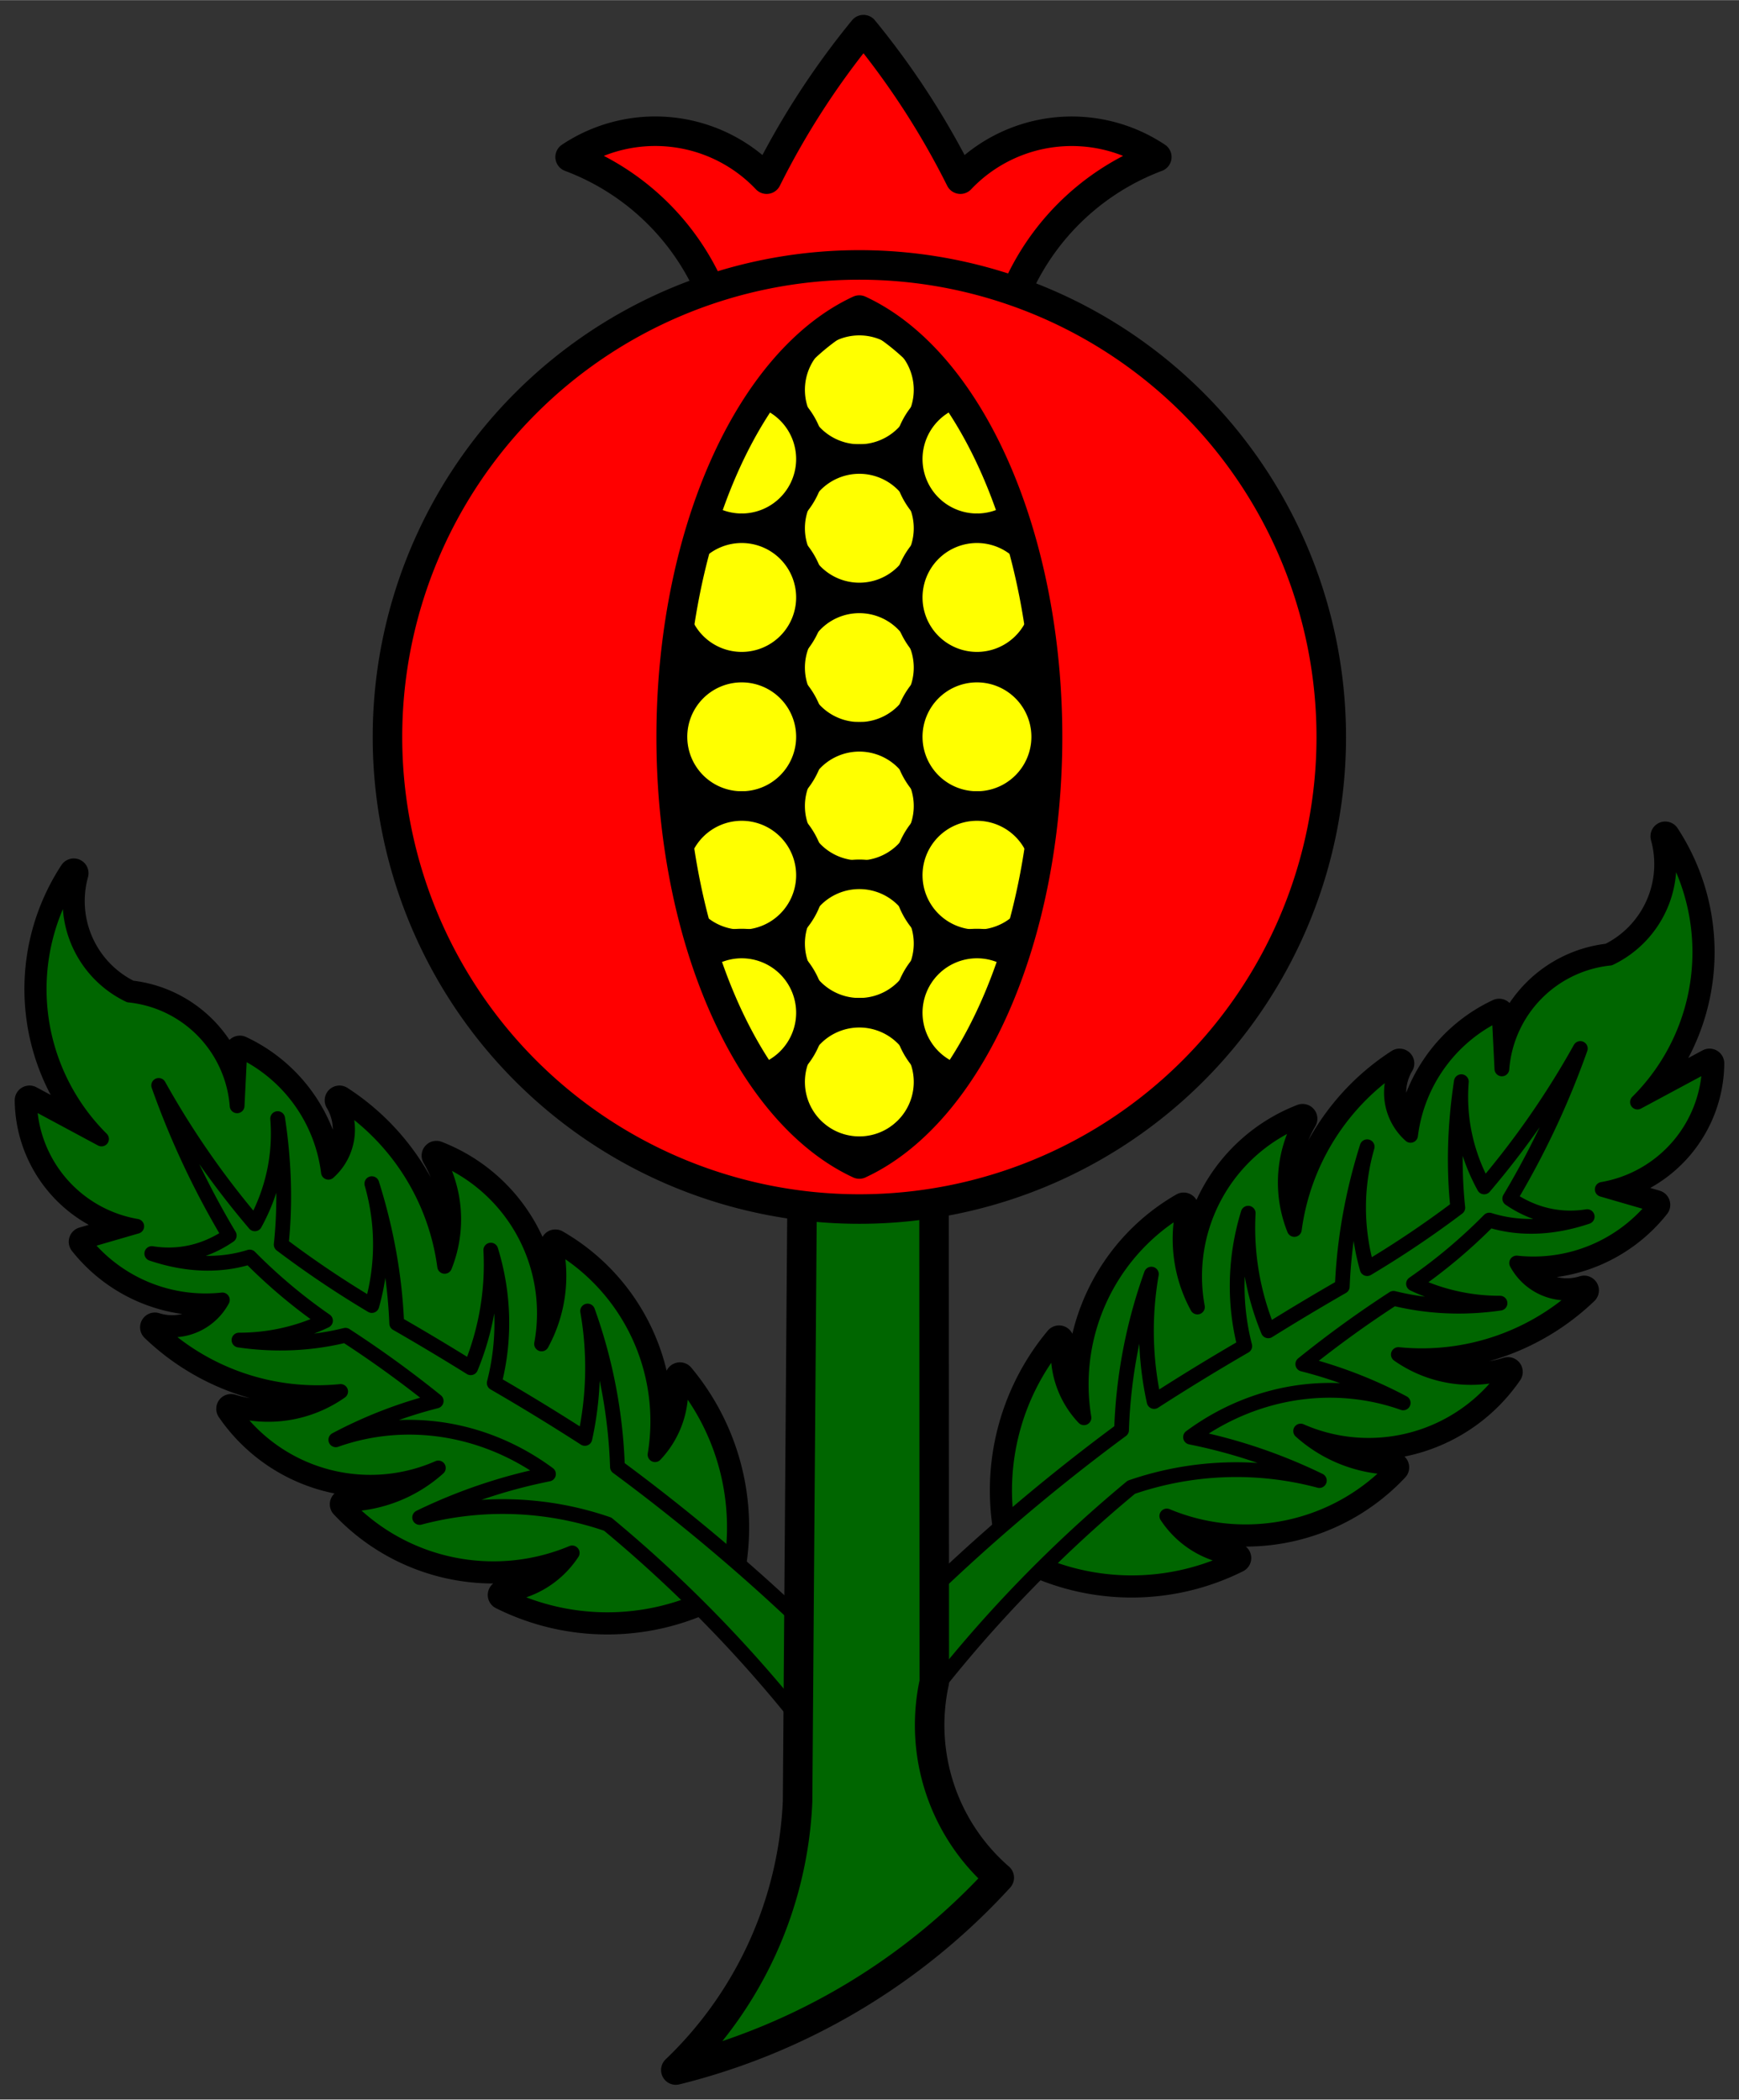 <?xml version="1.0" encoding="UTF-8" standalone="no"?>
<!-- Generated by Microsoft Visio 11.0, SVG Export, v1.0 Pomegranate.svg Page-1 -->

<svg
   xmlns:v="http://schemas.microsoft.com/visio/2003/SVGExtensions/"
   xmlns:dc="http://purl.org/dc/elements/1.1/"
   xmlns:cc="http://creativecommons.org/ns#"
   xmlns:rdf="http://www.w3.org/1999/02/22-rdf-syntax-ns#"
   xmlns:svg="http://www.w3.org/2000/svg"
   xmlns="http://www.w3.org/2000/svg"
   xmlns:sodipodi="http://sodipodi.sourceforge.net/DTD/sodipodi-0.dtd"
   xmlns:inkscape="http://www.inkscape.org/namespaces/inkscape"
   width="2.454in"
   height="2.962in"
   viewBox="0 0 176.72 213.276"
   xml:space="preserve"
   color-interpolation-filters="sRGB"
   class="st6"
   id="svg2"
   version="1.1"
   inkscape:version="0.48.2 r9819"
   sodipodi:docname="Pomegranate.svg"><rect x="0" y="0" width="176.72" height="213.276" fill="#333333" stroke="none"/><title
   id="title3156">Pomegranate</title><defs
   id="defs177" /><sodipodi:namedview
   pagecolor="#ffffff"
   bordercolor="#666666"
   borderopacity="1"
   objecttolerance="10"
   gridtolerance="10"
   guidetolerance="10"
   inkscape:pageopacity="0"
   inkscape:pageshadow="2"
   inkscape:window-width="762"
   inkscape:window-height="480"
   id="namedview175"
   showgrid="false"
   inkscape:zoom="0.88523699"
   inkscape:cx="110.44981"
   inkscape:cy="133.29764"
   inkscape:window-x="0"
   inkscape:window-y="0"
   inkscape:window-maximized="0"
   inkscape:current-layer="svg2" />
	
	<v:documentProperties
   v:langID="1033"
   v:viewMarkup="false" />

	<style
   type="text/css"
   id="style6">
	
		.st1 {fill:#006600;stroke:#000000;stroke-linecap:round;stroke-linejoin:round;stroke-width:3}
		.st2 {fill:#006600;stroke:#000000;stroke-linecap:round;stroke-linejoin:round;stroke-width:1.5}
		.st3 {fill:#000000;stroke:#000000;stroke-linecap:round;stroke-linejoin:round;stroke-width:0.24}
		.st4 {fill:#ffff00;stroke:#000000;stroke-linecap:round;stroke-linejoin:round;stroke-width:3}
		.st5 {fill:#ff0000;stroke:#000000;stroke-linecap:round;stroke-linejoin:round;stroke-width:3}
		.st6 {fill:none;fill-rule:evenodd;font-size:12px;overflow:visible;stroke-linecap:square;stroke-miterlimit:3}
	
	</style>

	<g
   v:mID="0"
   v:index="1"
   v:groupContext="foregroundPage"
   id="g8">
		<title
   id="title10">Page-1</title>
		<v:pageProperties
   v:drawingScale="1"
   v:pageScale="1"
   v:drawingUnits="19"
   v:shadowOffsetX="9"
   v:shadowOffsetY="-9" />
		<g
   id="group1-1"
   transform="translate(3,-3)"
   v:mID="1"
   v:groupContext="group">
			<title
   id="title13">Pomegranate</title>
			<g
   id="group2-2"
   v:mID="2"
   v:groupContext="group">
				<title
   id="title16">Sheet.2</title>
				<g
   id="group3-3"
   transform="translate(85.614,-36.276)"
   v:mID="3"
   v:groupContext="group">
					<title
   id="title19">Sheet.3</title>
					<g
   id="group4-4"
   transform="translate(13.48,-13.219)"
   v:mID="4"
   v:groupContext="group">
						<title
   id="title22">Sheet.4</title>
						<g
   id="shape5-5"
   v:mID="5"
   v:groupContext="shape">
							<title
   id="title25">Sheet.5</title>
							<path
   d="M0.6 209.22 L0.14 209.56 A23.817 23.817 -4.96 0 0 0.78 209.96 A23.817 23.817 -0.84 0 0 1.31            211.69 L2.38 210.82 A23.817 23.817 -4.96 0 0 23.56 210.76 A9.551 9.551 177.7 0 1 16.48            206.49 A20.743 20.743 -2.3 0 0 39.61 201.55 A14.412 14.412 0.13 0 1 30.08 197.86 A17.171            17.171 -2.21 0 0 51.15 191.85 A12.808 12.808 176.67 0 1 40.01 190.09 A23.833 23.833            -6.13 0 0 58.89 183.57 A5.797 5.797 174.56 0 1 52.03 180.79 A15.822 15.822 -6.53 0            0 66.14 174.88 L60.73 173.31 A13.114 13.114 -28.52 0 0 71.63 160.51 L64.31 164.44 A21.469            21.469 -6.51 0 0 67.13 137.44 A10.588 10.588 0 0 1 61.5 149.82 A12.257 12.257 -180            0 0 50.53 161.07 L50.25 155.44 A15.822 15.822 -180 0 0 41.25 167.82 A5.797 5.797 0            0 1 40.13 160.51 A23.833 23.833 -1.06 0 0 29.44 177.38 A12.808 12.808 0.94 0 1 30.28            166.13 A17.171 17.171 -179.88 0 0 19.59 185.26 A14.412 14.412 1.19 0 1 18.19 175.13            A20.743 20.743 -180 0 0 8.06 196.51 A9.551 9.551 0 0 1 5.53 188.63 A23.817 23.817            -0.84 0 0 0.6 209.22 Z"
   class="st1"
   id="path27" />
						</g>
						<g
   id="shape6-7"
   v:mID="6"
   v:groupContext="shape">
							<title
   id="title30">Sheet.6</title>
							<path
   d="M0.6 209.22 L0.14 209.56 A23.817 23.817 -4.96 0 0 0.78 209.96 A23.817 23.817 -0.84 0 0 1.31            211.69 L2.38 210.82 A23.817 23.817 -4.96 0 0 23.56 210.76 A9.551 9.551 177.7 0 1 16.48            206.49 A20.743 20.743 -2.3 0 0 39.61 201.55 A14.412 14.412 0.13 0 1 30.08 197.86 A17.171            17.171 -2.21 0 0 51.15 191.85 A12.808 12.808 176.67 0 1 40.01 190.09 A23.833 23.833            -6.13 0 0 58.89 183.57 A5.797 5.797 174.56 0 1 52.03 180.79 A15.822 15.822 -6.53 0            0 66.14 174.88 L60.73 173.31 A13.114 13.114 -28.52 0 0 71.63 160.51 L64.31 164.44 A21.469            21.469 -6.51 0 0 67.13 137.44 A10.588 10.588 0 0 1 61.5 149.82 A12.257 12.257 -180            0 0 50.53 161.07 L50.25 155.44 A15.822 15.822 -180 0 0 41.25 167.82 A5.797 5.797 0            0 1 40.13 160.51 A23.833 23.833 -1.06 0 0 29.44 177.38 A12.808 12.808 0.94 0 1 30.28            166.13 A17.171 17.171 -179.88 0 0 19.59 185.26 A14.412 14.412 1.19 0 1 18.19 175.13            A20.743 20.743 -180 0 0 8.06 196.51 A9.551 9.551 0 0 1 5.53 188.63 A23.817 23.817            -0.84 0 0 0.6 209.22 Z"
   class="st2"
   id="path32" />
						</g>
					</g>
					<g
   id="shape7-9"
   v:mID="7"
   v:groupContext="shape">
						<title
   id="title35">Sheet.7</title>
						<path
   d="M63.82 171.65 A33.981 26.258 101.3 0 1 55.03 169.68 A54.129 54.129 -84.79 0 0 62.73 163.21 A36.434           22.104 -68.37 0 0 72.68 162.86 A28.215 17.117 99.18 0 1 64.81 161.03 A85.168 85.168 -88.37           0 0 71.98 145.78 A87.032 87.032 90.48 0 1 62.21 159.84 A50.391 30.571 170.65 0 1 59.89 149.15           A105.165 63.8 -28.19 0 0 59.53 161.95 A101.464 101.464 91.95 0 1 50.32 168.14 A37.096 28.665           2.9 0 1 50.32 155.76 A83.824 64.773 -11.8 0 0 47.79 169.96 A245.734 245.734 -90.37 0 0 40.27           174.46 A31.031 29.15 172.96 0 1 38.23 162.51 A27.605 25.931 -16.12 0 0 37.88 176.01 A224.881           224.881 -89.66 0 0 28.67 181.64 A33.402 33.402 0 0 1 28.39 168.7 A51.733 51.733 -180 0 0           25.36 184.54 A197.743 197.743 -180 0 0 2.51 204.28 A4.795 4.795 -180 0 0 4.48 213.28 A135.42           135.42 89.68 0 1 26.35 190.35 A32.744 32.744 0 0 1 45.46 189.67 A54.251 54.251 -180 0 0           32.37 185.26 A25.113 23.591 110.78 0 1 53.98 181.78 A52.088 48.931 -71.43 0 0 43.78 177.84           A110.751 110.751 88.92 0 1 53 171.16 A45.49 35.151 -74.23 0 0 63.82 171.65 Z"
   class="st2"
   id="path37" />
					</g>
				</g>
				<g
   id="group8-11"
   transform="translate(85.106,-32.526) scale(-1,1)"
   v:mID="8"
   v:groupContext="group">
					<title
   id="title40">Sheet.8</title>
					<g
   id="group9-12"
   transform="translate(13.48,-13.219)"
   v:mID="9"
   v:groupContext="group">
						<title
   id="title43">Sheet.9</title>
						<g
   id="shape10-13"
   v:mID="10"
   v:groupContext="shape">
							<title
   id="title46">Sheet.10</title>
							<path
   d="M0.6 209.22 L0.14 209.56 A23.817 23.817 -4.96 0 0 0.78 209.96 A23.817 23.817 -0.84 0 0 1.31            211.69 L2.38 210.82 A23.817 23.817 -4.96 0 0 23.56 210.76 A9.551 9.551 177.7 0 1 16.48            206.49 A20.743 20.743 -2.3 0 0 39.61 201.55 A14.412 14.412 0.13 0 1 30.08 197.86 A17.171            17.171 -2.21 0 0 51.15 191.85 A12.808 12.808 176.67 0 1 40.01 190.09 A23.833 23.833            -6.13 0 0 58.89 183.57 A5.797 5.797 174.56 0 1 52.03 180.79 A15.822 15.822 -6.53 0            0 66.14 174.88 L60.73 173.31 A13.114 13.114 -28.52 0 0 71.63 160.51 L64.31 164.44 A21.469            21.469 -6.51 0 0 67.13 137.44 A10.588 10.588 0 0 1 61.5 149.82 A12.257 12.257 -180            0 0 50.53 161.07 L50.25 155.44 A15.822 15.822 -180 0 0 41.25 167.82 A5.797 5.797 0            0 1 40.13 160.51 A23.833 23.833 -1.06 0 0 29.44 177.38 A12.808 12.808 0.94 0 1 30.28            166.13 A17.171 17.171 -179.88 0 0 19.59 185.26 A14.412 14.412 1.19 0 1 18.19 175.13            A20.743 20.743 -180 0 0 8.06 196.51 A9.551 9.551 0 0 1 5.53 188.63 A23.817 23.817            -0.84 0 0 0.6 209.22 Z"
   class="st1"
   id="path48" />
						</g>
						<g
   id="shape11-15"
   v:mID="11"
   v:groupContext="shape">
							<title
   id="title51">Sheet.11</title>
							<path
   d="M0.6 209.22 L0.14 209.56 A23.817 23.817 -4.96 0 0 0.78 209.96 A23.817 23.817 -0.84 0 0 1.31            211.69 L2.38 210.82 A23.817 23.817 -4.96 0 0 23.56 210.76 A9.551 9.551 177.7 0 1 16.48            206.49 A20.743 20.743 -2.3 0 0 39.61 201.55 A14.412 14.412 0.13 0 1 30.08 197.86 A17.171            17.171 -2.21 0 0 51.15 191.85 A12.808 12.808 176.67 0 1 40.01 190.09 A23.833 23.833            -6.13 0 0 58.89 183.57 A5.797 5.797 174.56 0 1 52.03 180.79 A15.822 15.822 -6.53 0            0 66.14 174.88 L60.73 173.31 A13.114 13.114 -28.52 0 0 71.63 160.51 L64.31 164.44 A21.469            21.469 -6.51 0 0 67.13 137.44 A10.588 10.588 0 0 1 61.5 149.82 A12.257 12.257 -180            0 0 50.53 161.07 L50.25 155.44 A15.822 15.822 -180 0 0 41.25 167.82 A5.797 5.797 0            0 1 40.13 160.51 A23.833 23.833 -1.06 0 0 29.44 177.38 A12.808 12.808 0.94 0 1 30.28            166.13 A17.171 17.171 -179.88 0 0 19.59 185.26 A14.412 14.412 1.19 0 1 18.19 175.13            A20.743 20.743 -180 0 0 8.06 196.51 A9.551 9.551 0 0 1 5.53 188.63 A23.817 23.817            -0.84 0 0 0.6 209.22 Z"
   class="st2"
   id="path53" />
						</g>
					</g>
					<g
   id="shape12-17"
   v:mID="12"
   v:groupContext="shape">
						<title
   id="title56">Sheet.12</title>
						<path
   d="M63.82 171.65 A33.981 26.258 101.3 0 1 55.03 169.68 A54.129 54.129 -84.79 0 0 62.73 163.21 A36.434           22.104 -68.37 0 0 72.68 162.86 A28.215 17.117 99.18 0 1 64.81 161.03 A85.168 85.168 -88.37           0 0 71.98 145.78 A87.032 87.032 90.48 0 1 62.21 159.84 A50.391 30.571 170.65 0 1 59.89 149.15           A105.165 63.8 -28.19 0 0 59.53 161.95 A101.464 101.464 91.95 0 1 50.32 168.14 A37.096 28.665           2.9 0 1 50.32 155.76 A83.824 64.773 -11.8 0 0 47.79 169.96 A245.734 245.734 -90.37 0 0 40.27           174.46 A31.031 29.15 172.96 0 1 38.23 162.51 A27.605 25.931 -16.12 0 0 37.88 176.01 A224.881           224.881 -89.66 0 0 28.67 181.64 A33.402 33.402 0 0 1 28.39 168.7 A51.733 51.733 -180 0 0           25.36 184.54 A197.743 197.743 -180 0 0 2.51 204.28 A4.795 4.795 -180 0 0 4.48 213.28 A135.42           135.42 89.68 0 1 26.35 190.35 A32.744 32.744 0 0 1 45.46 189.67 A54.251 54.251 -180 0 0           32.37 185.26 A25.113 23.591 110.78 0 1 53.98 181.78 A52.088 48.931 -71.43 0 0 43.78 177.84           A110.751 110.751 88.92 0 1 53 171.16 A45.49 35.151 -74.23 0 0 63.82 171.65 Z"
   class="st2"
   id="path58" />
					</g>
				</g>
				<g
   id="shape13-19"
   v:mID="13"
   v:groupContext="shape"
   transform="translate(52.286,0.421) rotate(-3.6)">
					<title
   id="title61">Sheet.13</title>
					<path
   d="M19.41 110.9 L14.06 186.84 A40.162 40.162 0 0 1 0 213.28 A65.999 65.999 -180 0 0 34.03 195.84 A20.514          20.514 0 0 1 28.69 175.59 L32.62 112.59 A6.715 6.715 -180 1 0 19.41 110.9 Z"
   class="st1"
   id="path63" />
				</g>
			</g>
			<g
   id="shape14-21"
   v:mID="14"
   v:groupContext="shape"
   transform="translate(65.203,-92.042)">
				<title
   id="title66">Sheet.14</title>
				<path
   d="M19.12 213.28 A25.734 44.88 -180 0 0 38.25 169.9 A25.734 44.88 -180 0 0 19.12 126.53 A25.734 44.88         -180 0 0 0 169.9 A25.734 44.88 -180 0 0 19.12 213.28 Z"
   class="st3"
   id="path68" />
			</g>
			<g
   id="group15-23"
   transform="translate(65.344,-93.23)"
   v:mID="15"
   v:groupContext="group">
				<title
   id="title71">Sheet.15</title>
				<g
   id="group16-24"
   transform="translate(11.953,0)"
   v:mID="16"
   v:groupContext="group">
					<title
   id="title74">Sheet.16</title>
					<g
   id="shape17-25"
   v:mID="17"
   v:groupContext="shape"
   transform="translate(2.55795E-013,-70.312)">
						<title
   id="title77">Circle.109</title>
						<v:userDefs>
							<v:ud
   v:nameU="visVersion"
   v:val="VT0(14):26" />
						</v:userDefs>
						<path
   d="M0 206.25 A7.031 7.031 0 1 1 14.06 206.25 A7.031 7.031 0 0 1 -0 206.25 Z"
   class="st4"
   id="path79" />
					</g>
					<g
   id="shape18-27"
   v:mID="18"
   v:groupContext="shape"
   transform="translate(2.55795E-013,-56.25)">
						<title
   id="title82">Circle.3</title>
						<v:userDefs>
							<v:ud
   v:nameU="visVersion"
   v:val="VT0(14):26" />
						</v:userDefs>
						<path
   d="M0 206.25 A7.031 7.031 0 1 1 14.06 206.25 A7.031 7.031 0 0 1 -0 206.25 Z"
   class="st4"
   id="path84" />
					</g>
					<g
   id="shape19-29"
   v:mID="19"
   v:groupContext="shape"
   transform="translate(5.11591E-013,-42.094)">
						<title
   id="title87">Circle.4</title>
						<v:userDefs>
							<v:ud
   v:nameU="visVersion"
   v:val="VT0(14):26" />
						</v:userDefs>
						<path
   d="M0 206.25 A7.031 7.031 0 1 1 14.06 206.25 A7.031 7.031 0 0 1 -0 206.25 Z"
   class="st4"
   id="path89" />
					</g>
					<g
   id="shape20-31"
   v:mID="20"
   v:groupContext="shape"
   transform="translate(0,-28.031)">
						<title
   id="title92">Circle.5</title>
						<v:userDefs>
							<v:ud
   v:nameU="visVersion"
   v:val="VT0(14):26" />
						</v:userDefs>
						<path
   d="M0 206.25 A7.031 7.031 0 1 1 14.06 206.25 A7.031 7.031 0 0 1 -0 206.25 Z"
   class="st4"
   id="path94" />
					</g>
					<g
   id="shape21-33"
   v:mID="21"
   v:groupContext="shape"
   transform="translate(0,-14.062)">
						<title
   id="title97">Circle.6</title>
						<v:userDefs>
							<v:ud
   v:nameU="visVersion"
   v:val="VT0(14):26" />
						</v:userDefs>
						<path
   d="M0 206.25 A7.031 7.031 0 1 1 14.06 206.25 A7.031 7.031 0 0 1 -0 206.25 Z"
   class="st4"
   id="path99" />
					</g>
					<g
   id="shape22-35"
   v:mID="22"
   v:groupContext="shape">
						<title
   id="title102">Circle.7</title>
						<v:userDefs>
							<v:ud
   v:nameU="visVersion"
   v:val="VT0(14):26" />
						</v:userDefs>
						<path
   d="M0 206.25 A7.031 7.031 0 1 1 14.06 206.25 A7.031 7.031 0 0 1 -0 206.25 Z"
   class="st4"
   id="path104" />
					</g>
				</g>
				<g
   id="group23-37"
   transform="translate(23.906,-7.031)"
   v:mID="23"
   v:groupContext="group">
					<title
   id="title107">Sheet.23</title>
					<g
   id="shape24-38"
   v:mID="24"
   v:groupContext="shape"
   transform="translate(2.55795E-013,-56.25)">
						<title
   id="title110">Circle.109</title>
						<v:userDefs>
							<v:ud
   v:nameU="visVersion"
   v:val="VT0(14):26" />
						</v:userDefs>
						<path
   d="M0 206.25 A7.031 7.031 0 1 1 14.06 206.25 A7.031 7.031 0 0 1 -0 206.25 Z"
   class="st4"
   id="path112" />
					</g>
					<g
   id="shape25-40"
   v:mID="25"
   v:groupContext="shape"
   transform="translate(2.55795E-013,-42.188)">
						<title
   id="title115">Circle.3</title>
						<v:userDefs>
							<v:ud
   v:nameU="visVersion"
   v:val="VT0(14):26" />
						</v:userDefs>
						<path
   d="M0 206.25 A7.031 7.031 0 1 1 14.06 206.25 A7.031 7.031 0 0 1 -0 206.25 Z"
   class="st4"
   id="path117" />
					</g>
					<g
   id="shape26-42"
   v:mID="26"
   v:groupContext="shape"
   transform="translate(5.11591E-013,-28.031)">
						<title
   id="title120">Circle.4</title>
						<v:userDefs>
							<v:ud
   v:nameU="visVersion"
   v:val="VT0(14):26" />
						</v:userDefs>
						<path
   d="M0 206.25 A7.031 7.031 0 1 1 14.06 206.25 A7.031 7.031 0 0 1 -0 206.25 Z"
   class="st4"
   id="path122" />
					</g>
					<g
   id="shape27-44"
   v:mID="27"
   v:groupContext="shape"
   transform="translate(0,-13.969)">
						<title
   id="title125">Circle.5</title>
						<v:userDefs>
							<v:ud
   v:nameU="visVersion"
   v:val="VT0(14):26" />
						</v:userDefs>
						<path
   d="M0 206.25 A7.031 7.031 0 1 1 14.06 206.25 A7.031 7.031 0 0 1 -0 206.25 Z"
   class="st4"
   id="path127" />
					</g>
					<g
   id="shape28-46"
   v:mID="28"
   v:groupContext="shape">
						<title
   id="title130">Circle.6</title>
						<v:userDefs>
							<v:ud
   v:nameU="visVersion"
   v:val="VT0(14):26" />
						</v:userDefs>
						<path
   d="M0 206.25 A7.031 7.031 0 1 1 14.06 206.25 A7.031 7.031 0 0 1 -0 206.25 Z"
   class="st4"
   id="path132" />
					</g>
				</g>
				<g
   id="group29-48"
   transform="translate(0,-7.031)"
   v:mID="29"
   v:groupContext="group">
					<title
   id="title135">Sheet.29</title>
					<g
   id="shape30-49"
   v:mID="30"
   v:groupContext="shape"
   transform="translate(2.55795E-013,-56.25)">
						<title
   id="title138">Circle.109</title>
						<v:userDefs>
							<v:ud
   v:nameU="visVersion"
   v:val="VT0(14):26" />
						</v:userDefs>
						<path
   d="M0 206.25 A7.031 7.031 0 1 1 14.06 206.25 A7.031 7.031 0 0 1 -0 206.25 Z"
   class="st4"
   id="path140" />
					</g>
					<g
   id="shape31-51"
   v:mID="31"
   v:groupContext="shape"
   transform="translate(2.55795E-013,-42.188)">
						<title
   id="title143">Circle.3</title>
						<v:userDefs>
							<v:ud
   v:nameU="visVersion"
   v:val="VT0(14):26" />
						</v:userDefs>
						<path
   d="M0 206.25 A7.031 7.031 0 1 1 14.06 206.25 A7.031 7.031 0 0 1 -0 206.25 Z"
   class="st4"
   id="path145" />
					</g>
					<g
   id="shape32-53"
   v:mID="32"
   v:groupContext="shape"
   transform="translate(5.11591E-013,-28.031)">
						<title
   id="title148">Circle.4</title>
						<v:userDefs>
							<v:ud
   v:nameU="visVersion"
   v:val="VT0(14):26" />
						</v:userDefs>
						<path
   d="M0 206.25 A7.031 7.031 0 1 1 14.06 206.25 A7.031 7.031 0 0 1 -0 206.25 Z"
   class="st4"
   id="path150" />
					</g>
					<g
   id="shape33-55"
   v:mID="33"
   v:groupContext="shape"
   transform="translate(0,-13.969)">
						<title
   id="title153">Circle.5</title>
						<v:userDefs>
							<v:ud
   v:nameU="visVersion"
   v:val="VT0(14):26" />
						</v:userDefs>
						<path
   d="M0 206.25 A7.031 7.031 0 1 1 14.06 206.25 A7.031 7.031 0 0 1 -0 206.25 Z"
   class="st4"
   id="path155" />
					</g>
					<g
   id="shape34-57"
   v:mID="34"
   v:groupContext="shape">
						<title
   id="title158">Circle.6</title>
						<v:userDefs>
							<v:ud
   v:nameU="visVersion"
   v:val="VT0(14):26" />
						</v:userDefs>
						<path
   d="M0 206.25 A7.031 7.031 0 1 1 14.06 206.25 A7.031 7.031 0 0 1 -0 206.25 Z"
   class="st4"
   id="path160" />
					</g>
				</g>
			</g>
			<g
   id="group35-59"
   transform="translate(36.375,-87.464)"
   v:mID="35"
   v:groupContext="group">
				<title
   id="title163">Sheet.35</title>
				<g
   id="shape36-60"
   v:mID="36"
   v:groupContext="shape"
   transform="translate(18.562,-91.688)">
					<title
   id="title166">Sheet.36</title>
					<path
   d="M29.57 211.81 L29.57 211.87 L44.72 213.28 A25.206 25.206 0 0 1 59.62 198.09 A15.591 15.591 -180          0 0 39.66 200.34 A81.015 81.015 -180 0 0 29.81 185.15 A81.015 81.015 -180 0 0 19.97 200.34 A15.591          15.591 -180 0 0 0 198.09 A25.206 25.206 0 0 1 14.91 213.28 L29.57 211.81 Z"
   class="st5"
   id="path168" />
				</g>
				<g
   id="shape37-62"
   v:mID="37"
   v:groupContext="shape">
					<title
   id="title171">Sheet.37</title>
					<path
   d="M0 165.32 A47.953 47.953 -180 1 0 95.91 165.32 A47.953 47.953 -180 1 0 0 165.32 ZM47.95 208.7 A25.734          44.88 0 0 1 28.83 165.32 A25.734 44.88 0 0 1 47.95 121.95 A25.734 44.88 0 0 1 67.08 165.32          A25.734 44.88 0 0 1 47.95 208.7 Z"
   class="st5"
   id="path173" />
				</g>
			</g>
		</g>
	</g>
</svg>